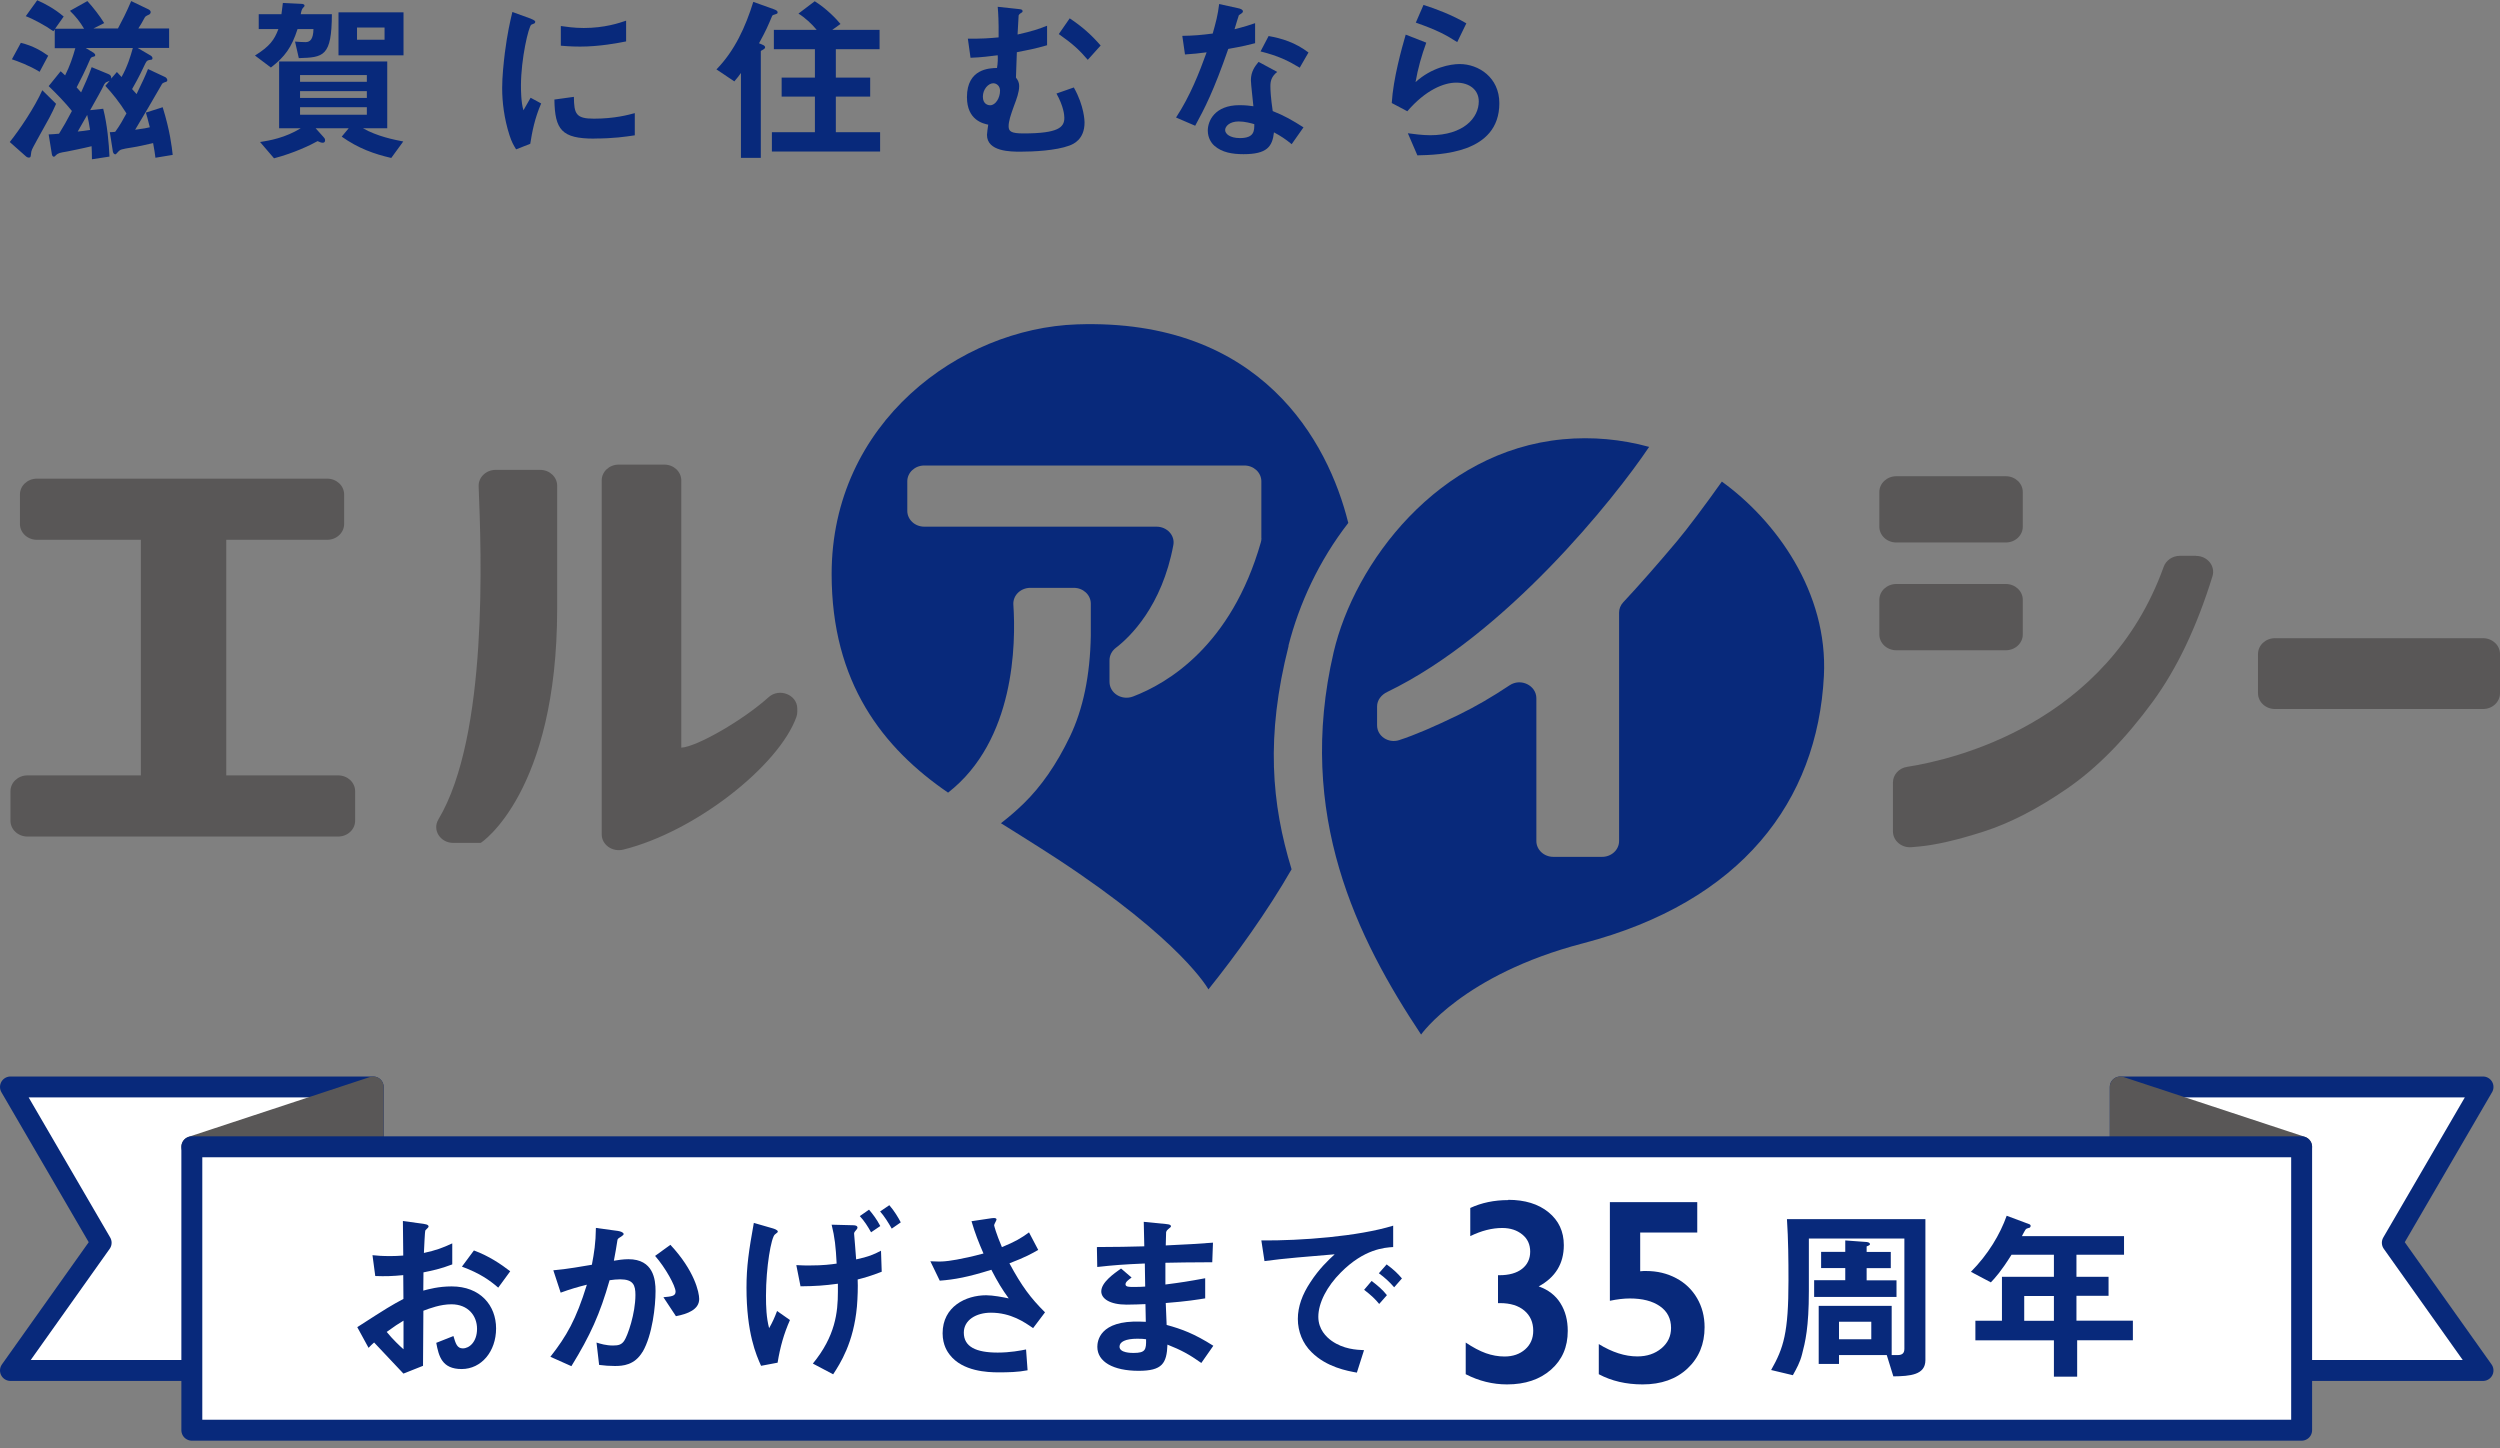 <?xml version="1.0" encoding="UTF-8"?><svg id="_レイヤー_1" xmlns="http://www.w3.org/2000/svg" viewBox="0 0 279.54 161.91"><rect x="0" y="0" width="279.54" height="161.91" fill="#808080" stroke="none"/><defs><style>.cls-1{fill:#08297b;}.cls-2{fill:#fff;stroke:#08297b;}.cls-2,.cls-3{stroke-linecap:round;stroke-linejoin:round;stroke-width:2.34px;}.cls-4,.cls-3{fill:#595757;}.cls-3{stroke:#595757;}</style></defs><path class="cls-4" d="M2.23,58.59v-3.3c0-.98.85-1.77,1.9-1.77h32.45c1.05,0,1.9.79,1.9,1.77v3.3c0,.98-.85,1.77-1.9,1.77h-11.28v26.34h12.51c1.05,0,1.9.79,1.9,1.77v3.3c0,.98-.85,1.77-1.9,1.77H3.07c-1.05,0-1.9-.79-1.9-1.77v-3.3c0-.98.85-1.77,1.9-1.77h12.68v-26.34H4.13c-1.05,0-1.9-.79-1.9-1.77Z"/><path class="cls-4" d="M49.01,91.64c5.62-9.37,4.8-29.96,4.51-37.26-.04-1,.82-1.84,1.9-1.84h4.98c1.05,0,1.9.79,1.9,1.77v13.75c0,20.52-8.48,26.19-8.56,26.19h-3.06c-1.44,0-2.37-1.44-1.66-2.62ZM89.05,80.17c-1.96,5.45-11.28,12.82-19.35,14.83-1.22.3-2.42-.53-2.42-1.71v-39.57c0-.98.85-1.77,1.9-1.77h5.1c1.05,0,1.9.79,1.9,1.77v29.88c1.73-.09,6.91-3.07,9.76-5.64,1.2-1.08,3.21-.28,3.21,1.28v.35c0,.2-.03.39-.1.58Z"/><path class="cls-4" d="M210.14,58.89v-3.87c0-.98.85-1.77,1.9-1.77h12.24c1.05,0,1.9.79,1.9,1.77v3.87c0,.98-.85,1.77-1.9,1.77h-12.24c-1.05,0-1.9-.79-1.9-1.77ZM210.14,70.94v-3.87c0-.98.85-1.77,1.9-1.77h12.24c1.05,0,1.9.79,1.9,1.77v3.87c0,.98-.85,1.77-1.9,1.77h-12.24c-1.05,0-1.9-.79-1.9-1.77ZM245.56,62.16c1.27,0,2.18,1.14,1.83,2.27-1.74,5.64-3.96,10.31-6.67,14.02-3.07,4.19-6.25,7.43-9.55,9.7-3.3,2.28-6.43,3.89-9.39,4.84-2.96.95-5.37,1.5-7.25,1.67-.29.03-.56.05-.81.07-1.11.09-2.06-.73-2.06-1.77v-5.46c0-.86.66-1.61,1.57-1.75,5.28-.82,22.4-4.85,28.7-22.36.26-.73.98-1.24,1.81-1.24h1.83Z"/><path class="cls-4" d="M252.48,77.51v-4.38c0-.98.85-1.77,1.9-1.77h23.26c1.05,0,1.9.79,1.9,1.77v4.38c0,.98-.85,1.77-1.9,1.77h-23.26c-1.05,0-1.9-.79-1.9-1.77Z"/><path class="cls-1" d="M203.94,75.6c.49-9.37-5.39-17.41-11.41-21.75-1.72,2.44-3.89,5.33-5.02,6.67-2.18,2.59-4.18,4.87-6.01,6.83-.3.32-.46.73-.46,1.15v25.54c0,.98-.85,1.77-1.9,1.77h-5.45c-1.05,0-1.9-.79-1.9-1.77v-15.96c0-1.43-1.73-2.29-2.98-1.46-1.95,1.3-3.84,2.4-5.69,3.3-2.77,1.35-4.98,2.29-6.62,2.82-.02,0-.03.01-.05.02-1.21.39-2.47-.45-2.47-1.65v-2.12c0-.7.47-1.3,1.14-1.62,13.24-6.4,25.41-21.63,29.28-27.4-3.09-.85-6.36-1.16-9.64-.85-13.95,1.31-23.31,13.82-25.64,23.82-4.24,18.2,2.66,32.03,9.78,42.74,0,0,4.7-6.71,18.1-10.2,17.72-4.62,26.21-15.87,26.94-29.88Z"/><path class="cls-1" d="M144.07,72.2c1.19-4.67,3.41-9.51,6.7-13.74l-.02-.02c-2.23-9.02-9.7-22.87-30.32-22.17-13.08.44-27.44,10.97-27.44,27.92,0,12.16,5.74,19.46,13.02,24.44,7.48-5.83,7.59-16.67,7.3-21.02-.07-1.02.8-1.88,1.9-1.88h4.86c1.05,0,1.9.79,1.9,1.77v3.58c-.08,4.45-.86,8.21-2.34,11.29-1.48,3.08-3.21,5.58-5.18,7.49-.84.82-1.69,1.54-2.53,2.19,0,0,4.09,2.54,6.3,3.99,14,9.18,16.9,14.59,16.9,14.59,3.06-3.81,6.59-8.71,9.3-13.43-2.24-7.32-2.91-14.84-.33-24.99ZM141.05,60.17c0,.16-.02.33-.07.48-3.3,11.54-10.42,15.76-14.29,17.23-1.26.48-2.63-.37-2.63-1.64v-2.42c0-.54.27-1.05.72-1.39,1.55-1.18,5.15-4.64,6.42-11.49.2-1.07-.71-2.05-1.88-2.05h-25.97c-1.05,0-1.9-.79-1.9-1.77v-3.3c0-.98.85-1.77,1.9-1.77h35.79c1.05,0,1.9.79,1.9,1.77v6.35Z"/><path class="cls-1" d="M4.01,15.9c-.44.8-.5.9-.54,1.28-.04.34-.04.44-.24.44-.12,0-.24-.04-.38-.18l-1.76-1.56c1.12-1.4,2.76-3.84,3.64-5.79l1.54,1.52c-.54,1.22-.72,1.52-2.26,4.28ZM4.43,8.03c-1.16-.72-2.5-1.2-3.1-1.4l1-1.84c1.4.34,2.32.92,3.06,1.44l-.96,1.8ZM17.38,17.64c-.02-.3-.14-.96-.26-1.64-.66.16-1.86.42-2.3.48-1.26.2-1.38.24-1.6.48-.1.12-.26.3-.32.3-.16,0-.26-.18-.28-.32l-.34-2.16c.2,0,.46-.02.6-.04.48-.64.94-1.46,1.26-2.06-.8-1.28-1.58-2.24-2.36-3.08l.48-.56s-.26.1-.3.12c-.16.06-.2.12-.3.26-.28.6-.84,1.58-1.58,2.9l1.46-.16c.46,1.8.64,3.9.7,5.35l-1.96.3c0-.54-.02-1.02-.04-1.46-.96.24-2.58.56-2.78.6-.76.12-.96.18-1.18.38-.06.08-.2.2-.24.2-.1,0-.22-.1-.24-.28l-.36-2.22c.34,0,.88-.06,1.16-.08.48-.76.86-1.44,1.44-2.54-.66-.84-1.82-2.04-2.6-2.78l1.34-1.66c.08.08.2.16.5.46.54-1.08.84-1.98,1.14-3.04h-2.3v-2.1l-.16.2c-.84-.6-2.22-1.36-3.08-1.68l1.28-1.78c.7.3,1.92.92,2.96,1.82l-.96,1.36h3.24c-.46-.78-.94-1.38-1.58-2L9.77.12c.64.7,1.36,1.62,1.88,2.46l-1.2.6h2.74c.54-1.02.88-1.66,1.48-3.06l1.92.92c.12.06.26.16.26.32s-.14.24-.16.26c-.38.18-.44.2-.54.4-.24.44-.38.7-.68,1.16h3.44v2.18h-3.52l1.4.82c.12.06.26.18.26.32,0,.16-.1.18-.16.18-.34.04-.46.06-.62.38-.32.68-.76,1.62-1.5,2.9.32.36.36.4.5.56.64-1.32.98-2.04,1.28-2.8l1.92.9c.14.06.24.24.24.34,0,.06-.02.14-.12.18-.42.14-.44.16-.56.4-.64,1.14-2.34,4.01-2.92,4.97,1.02-.14,1.36-.2,1.64-.28-.22-.94-.34-1.28-.44-1.64l1.88-.6c.82,2.64,1.02,4.41,1.12,5.33l-1.94.32ZM9.59,5.37l.86.52c.08.06.2.16.2.28,0,.06-.04.12-.1.14-.34.08-.38.1-.5.38-.52,1.22-1.04,2.24-1.48,3.08.16.18.44.48.5.56.34-.76.84-1.84,1.18-2.82l1.84.76c.36.14.36.36.34.52l.64-.74c.12.14.38.4.52.56.66-1.16,1.02-2.36,1.26-3.24h-5.27ZM9.75,12.85c-.36.64-.48.86-1.06,1.86.44-.04,1.04-.12,1.38-.18-.12-.74-.16-1.02-.32-1.68Z"/><path class="cls-1" d="M33.41,6.49l-.42-1.84c.4.04.98.06,1.18.06.5,0,.86-.32.88-1.46h-1.78c-.66,2.06-1.42,3.1-2.98,4.3l-1.78-1.34c1.66-1.04,2.16-1.74,2.62-2.96h-2.2v-1.66h2.54c.02-.18.14-1.06.16-1.26l2.04.1c.12,0,.38.02.38.2,0,.06-.02.12-.14.22-.14.12-.24.42-.28.74h3.48c-.02,4.73-.92,4.83-3.71,4.91ZM43.74,17.66c-1.9-.44-3.66-1.06-5.53-2.38l.78-.94h-3.7l.88.98c.06.06.18.18.18.36,0,.22-.12.28-.26.28-.16,0-.28-.04-.58-.18-.74.42-2.64,1.34-4.87,1.92l-1.56-1.82c1.04-.16,2.8-.46,4.55-1.54h-2.42v-7.47h12.09v7.47h-2.72c1.62.92,3.48,1.28,4.51,1.48l-1.34,1.84ZM41.02,8.39h-7.47v.76h7.47v-.76ZM41.02,10.19h-7.47v.76h7.47v-.76ZM41.02,11.99h-7.47v.84h7.47v-.84ZM37.85,6.19V1.38h7.27v4.81h-7.27ZM43,3.08h-3.08v1.36h3.08v-1.36Z"/><path class="cls-1" d="M59.29,16.08l-1.58.62c-.32-.52-.5-.84-.74-1.58-.6-1.86-.82-3.72-.82-5.27,0-1.28.16-2.76.3-3.94.28-2.16.56-3.38.84-4.57l2.04.74c.14.06.52.2.52.36,0,.04-.02.12-.1.18-.04.02-.3.12-.34.14-.3.18-1.16,3.8-1.16,6.83,0,.34,0,1.88.28,2.74.24-.42.36-.62.8-1.4l1.18.64c-.72,1.64-1.02,3.22-1.22,4.51ZM66.45,15.5c-3.64,0-4.41-.98-4.46-4.37l2.18-.3c.02,1.9.22,2.44,2.24,2.44,2.28,0,3.84-.42,4.57-.62v2.48c-1.06.16-2.4.36-4.52.36ZM64.85,5.21c-.16,0-1.08,0-2.14-.1v-2.2c.58.08,1.48.22,2.56.22,2.34,0,3.98-.56,4.74-.82v2.32c-.92.18-2.94.58-5.16.58Z"/><path class="cls-1" d="M86.75,1.58c-.32.1-.36.1-.42.22-.46,1.1-.66,1.58-1.46,3.04.46.18.68.26.68.46,0,.08-.06.16-.24.26-.22.12-.24.12-.24.2v11.89h-2.22v-9.49c-.2.28-.44.6-.74.94l-2-1.34c2.04-2.08,3.26-4.77,4.12-7.55l2.24.8c.4.14.48.24.48.38,0,.12-.08.16-.2.18ZM86.31,16.94v-2.16h4.81v-3.98h-3.72v-2.12h3.72v-3.18h-4.59v-2.16h4.79c-.54-.66-1.32-1.38-2.04-1.82l1.82-1.38c1.32.82,2.44,2,2.88,2.54l-.92.66h5.29v2.16h-4.89v3.18h3.84v2.12h-3.84v3.98h4.95v2.16h-12.09Z"/><path class="cls-1" d="M119.57,16.28c-1.5.56-4.02.68-5.45.68-1.1,0-3.76,0-3.76-1.88,0-.22.1-.86.14-1.14-.56-.12-2.38-.5-2.38-3.08,0-3.18,2.52-3.24,3.36-3.26.1-.54.1-1.1.08-1.42-.82.1-1.82.24-3.04.28l-.3-2.14c1.58.02,2.36-.04,3.44-.14.02-1.8-.04-2.72-.1-3.42l2.24.24c.44.04.54.08.54.26,0,.12-.1.14-.22.22-.12.08-.18.16-.22.24l-.12,2.14c1.62-.36,2.38-.62,3.3-.98v2.18c-1.28.38-2.44.6-3.38.78-.02.62-.06,1.84-.1,2.84.18.24.36.48.36.96,0,.64-.28,1.42-.58,2.2-.36,1-.6,1.7-.6,2.28s.3.8,1.66.8c3.9,0,4.57-.68,4.57-1.74,0-.32-.08-1.28-.88-2.72l1.94-.68c1.18,2.08,1.2,3.8,1.2,3.92,0,1.94-1.32,2.44-1.7,2.58ZM111.06,9.31c-.54,0-1.16.66-1.16,1.5s.58.96.82.96c.6,0,1.1-.82,1.1-1.62,0-.56-.4-.84-.76-.84ZM121.63,6.69c-.92-1.08-1.64-1.76-3.24-2.88l1.22-1.76c1.38.92,2.4,1.82,3.46,3.04l-1.44,1.6Z"/><path class="cls-1" d="M137.34,5.47c-1.62,4.68-2.66,6.69-3.7,8.59l-2.14-.92c1.6-2.44,2.6-5.03,3.42-7.29-.92.12-1.48.18-2.42.24l-.3-2.08c1.32-.02,2.16-.1,3.4-.26.34-1.2.58-2.08.72-3.3l2.18.48c.1.02.48.12.48.34,0,.2-.34.32-.46.44-.02.02-.4,1.3-.48,1.56,1.18-.3,1.78-.5,2.3-.68v2.24c-.68.18-1.3.34-3,.64ZM144.43,16.12c-.68-.56-1.2-.9-1.98-1.32-.18,1.6-.78,2.44-3.4,2.44-1.28,0-2.42-.2-3.26-.94-.32-.28-.74-.86-.74-1.7,0-1.08.78-2.84,3.54-2.84.66,0,1.16.06,1.56.12-.04-.46-.28-2.5-.28-2.92,0-.96.46-1.56.86-2.04l2.08,1.12c-.64.52-.76,1.02-.76,1.6,0,.42.04,1.3.26,2.78,1.32.52,2.18,1.02,3.44,1.82l-1.32,1.88ZM138.51,13.58c-1.04,0-1.52.56-1.52.96,0,.44.56.9,1.66.9,1.62,0,1.6-.84,1.6-1.56-.36-.1-1.06-.3-1.74-.3ZM145.33,7.57c-1.32-.8-2.4-1.32-4.38-1.82l.9-1.72c1.48.26,2.98.72,4.46,1.84l-.98,1.7Z"/><path class="cls-1" d="M158.48,17.36l-1.06-2.46c.64.08,1.58.22,2.5.22,3.72,0,5.43-1.94,5.43-3.78,0-1.28-1.02-2.1-2.52-2.1-1.38,0-3.4.8-5.47,3.2l-1.74-.92c.16-2.72,1.12-6.13,1.56-7.65l2.3.9c-.52,1.42-.94,2.9-1.2,4.41,1.8-1.64,3.9-2.02,4.93-2.02,2.1,0,4.44,1.48,4.44,4.38,0,5.65-6.69,5.77-9.17,5.83ZM162.94,4.71c-1.28-.82-2.24-1.34-4.63-2.18l.86-1.98c1.34.42,3.24,1.14,4.79,2.06l-1.02,2.1Z"/><polygon class="cls-2" points="237.08 153.24 237.08 121.54 277.64 121.54 267.5 138.96 277.64 153.24 237.08 153.24"/><polygon class="cls-2" points="41.73 153.24 41.73 121.54 1.17 121.54 11.31 138.96 1.17 153.24 41.73 153.24"/><polygon class="cls-3" points="237.08 121.54 237.08 128.23 257.36 128.23 237.08 121.54"/><polygon class="cls-3" points="41.73 121.54 41.73 128.23 21.45 128.23 41.73 121.54"/><rect class="cls-2" x="21.45" y="128.23" width="235.91" height="31.69" transform="translate(278.81 288.15) rotate(180)"/><path class="cls-1" d="M39.96,148.39c3.38-2.18,3.77-2.41,5.15-3.15l-.02-2.66c-1.24.12-1.98.14-3.13.1l-.31-2.33c.58.06,1.07.1,2.02.1.52,0,.82-.02,1.42-.06-.02-2.33-.02-2.52-.04-3.86l2.29.31c.58.08.58.23.58.33,0,.08-.31.33-.35.39-.08.12-.14,2.14-.17,2.54,1.32-.29,2.02-.54,3.17-1.07v2.35c-1.3.5-2.27.7-3.22.89l-.02,2.04c.6-.16,1.71-.47,3.17-.47,3.2,0,4.97,2.12,4.97,4.7s-1.65,4.54-3.85,4.54-2.56-1.42-2.84-2.93l1.92-.76c.25.85.41,1.38,1.05,1.38.74,0,1.59-.74,1.59-2.19s-.99-2.74-2.87-2.74c-1.22,0-2.41.45-3.13.72-.02,3.28-.02,3.65-.04,6.16l-2.19.87c-.89-.95-1.4-1.5-3.28-3.48-.29.27-.33.29-.62.6l-1.26-2.31ZM45.12,147.67c-.58.35-1.01.62-1.88,1.26.66.82,1.5,1.61,1.88,1.94v-3.2ZM55.71,143.98c-.93-.8-2-1.59-4.06-2.35l1.34-1.81c1.69.62,3.05,1.55,4.06,2.33l-1.34,1.83Z"/><path class="cls-1" d="M71.85,151.15c-.89,1.5-2.21,1.59-3.09,1.59-.56,0-1.2-.04-1.77-.12l-.29-2.5c.45.14,1.05.33,1.85.33.62,0,.95-.1,1.24-.52.39-.56,1.26-3.05,1.26-5.13,0-1.09-.23-1.75-1.71-1.75-.37,0-.78.04-1.18.1-1.07,3.77-2.16,6.18-4.27,9.61l-2.35-1.05c1.81-2.31,2.87-4.14,4.08-8.06-1.01.25-1.86.5-2.93.89l-.82-2.5c1.5-.12,3.4-.47,4.31-.62.25-1.32.43-2.41.45-4.12l2.52.35c.16.02.58.14.58.33,0,.08-.04.14-.27.29-.37.23-.41.25-.43.45-.1.74-.25,1.46-.39,2.25.45-.08,1.07-.17,1.63-.17,2.8,0,3.03,2.29,3.03,3.55,0,1.71-.35,4.91-1.44,6.8ZM75.58,147.17l-1.4-2.12c.89-.08,1.36-.12,1.36-.62,0-.64-1.15-2.7-2.29-4l1.71-1.24c2.7,2.89,3.22,5.32,3.22,6.06,0,1.17-1.28,1.67-2.6,1.92Z"/><path class="cls-1" d="M86.95,152.37l-1.85.35c-.54-1.2-1.63-3.65-1.63-8.74,0-2.39.27-4.18.82-7.24l2.08.6c.21.06.6.19.6.37,0,.08-.04.1-.33.33-.41.33-.99,3.65-.99,6.84,0,1.24.04,2.45.35,3.63.37-.64.62-1.2.89-1.92l1.44,1.01c-.68,1.55-1.09,2.99-1.38,4.76ZM95.9,143.07c.04.82,0,2.04-.08,3.01-.37,4.08-1.88,6.39-2.66,7.59l-2.27-1.2c2.52-3.07,2.8-5.73,2.8-8.04v-.89c-1.55.21-2.45.27-4.18.29l-.47-2.37c.7.04,1.01.04,1.44.04,1.61,0,2.45-.12,3.07-.21-.1-1.92-.21-2.93-.56-4.35l2.35.06c.21,0,.54.02.54.27,0,.08-.1.23-.17.29-.1.1-.21.25-.21.37,0,.08.21,2.43.23,2.89,1.36-.29,1.92-.52,2.78-.97l.08,2.35c-1.2.47-1.96.68-2.7.87ZM97.4,137.79c-.37-.66-.76-1.28-1.26-1.81l1.03-.72c.45.52.87,1.09,1.26,1.83l-1.03.7ZM99.71,137.38c-.37-.66-.85-1.42-1.3-1.92l1.03-.7c.56.64,1.01,1.4,1.28,1.92l-1.01.7Z"/><path class="cls-1" d="M115.52,148.51c-.95-.66-2.47-1.73-4.72-1.73-1.65,0-3.03.82-3.03,2.23,0,1.59,1.38,2.23,3.79,2.23,1.4,0,2.58-.23,3.17-.35l.17,2.33c-1.07.21-2.16.23-3.26.23-1.2,0-4-.1-5.44-1.96-.21-.27-.8-1.05-.8-2.41,0-2.99,2.6-4.25,4.87-4.25.76,0,1.86.21,2.52.35-.76-1.05-1.22-1.81-1.94-3.2-2.66.83-4.1,1.09-5.77,1.22l-1.05-2.17c.78.04,1.22.04,1.63,0,.31-.02,1.79-.19,4.31-.87-.54-1.24-.93-2.21-1.34-3.61l2.08-.31c.14-.02.72-.14.72.12,0,.1-.27.52-.27.64,0,.06.21.89.87,2.45,1.5-.62,2.16-1.01,3.03-1.65l1.03,1.96c-.68.39-1.34.78-3.22,1.5,1.38,2.56,2.37,3.88,3.98,5.48l-1.32,1.75Z"/><path class="cls-1" d="M134.31,152.39c-1.34-.95-2.25-1.44-3.77-2.04-.08,2.1-.58,2.93-3.22,2.93-2.84,0-4.62-1.01-4.62-2.68,0-.6.21-2.99,4.84-2.82l.58.02-.04-1.98c-.37.02-1.5.06-2.1.06-1.9,0-2.84-.68-2.84-1.48,0-1.01,1.4-1.98,2.21-2.56l1.18,1.01c-.37.27-.68.49-.68.76,0,.29.43.29.78.29.68,0,.95,0,1.42-.04l-.04-2.58c-2.37.1-3.55.19-5.32.39l-.04-2.23c2.35,0,3.46-.04,5.3-.08l-.06-2.74,2.52.25c.39.04.52.1.52.25,0,.08-.04.1-.27.29-.08.06-.23.19-.27.37,0,.02-.02.41-.04,1.48,2.64-.12,3.34-.17,5.28-.31l-.08,2.19c-2.29,0-4.21.04-5.24.06v2.43c1.79-.23,2.56-.35,4.45-.7v2.25c-.89.14-1.98.33-4.41.52.04,1.03.04,1.24.1,2.45,1.71.47,3.07.97,5.22,2.33l-1.34,1.92ZM127.18,149.69c-1.34,0-2,.35-2,.89,0,.7,1.32.7,1.57.7,1.34,0,1.42-.37,1.4-1.53-.23-.04-.49-.06-.97-.06Z"/><path class="cls-1" d="M149.92,142.29c-1.53,1.53-2.51,3.38-2.51,4.95,0,1.42.91,2.27,1.48,2.68,1.34.95,2.78,1.01,3.63,1.05l-.8,2.51c-1.09-.19-3.4-.62-5.07-2.29-.99-.97-1.53-2.31-1.53-3.71s.51-2.76,1.4-4.1c.97-1.5,2-2.47,2.72-3.13-2.76.23-5.79.47-7.85.76l-.35-2.31c4.45.04,10.84-.45,14.74-1.65v2.39c-.97.06-3.24.21-5.85,2.84ZM154.22,145.81c-.45-.56-.89-.97-1.69-1.59l.84-.99c.68.52,1.2.95,1.71,1.59l-.87.99ZM155.89,143.94c-.54-.62-1.03-1.07-1.71-1.57l.87-.99c.87.64,1.28,1.07,1.71,1.57l-.87.99Z"/><path class="cls-1" d="M211.71,153.91l-.74-2.39h-5.34v.99h-2.27v-6.49h8.16v5.5h.66c.52,0,.76-.21.76-.7v-12.33h-10.68v5.88c0,4.08-.41,5.71-.76,7.05-.23.93-.62,1.61-1.03,2.35l-2.43-.58c1.4-2.47,1.94-4.16,1.94-10,0-2.29-.02-4.58-.17-6.87h15.48v15.77c0,1.65-1.71,1.79-3.59,1.81ZM202.85,145.01v-1.86h3.48v-1.36h-2.7v-1.81h2.7v-1.28l2.31.17c.1,0,.45.04.45.25,0,.12-.23.19-.37.25v.62h2.7v1.81h-2.7v1.36h3.34v1.86h-9.21ZM209.24,147.79h-3.61v1.96h3.61v-1.96Z"/><path class="cls-1" d="M232.26,149.87v4.06h-2.6v-4.06h-8.78v-2.19h2.97v-4.91h5.81v-2.47h-4.74c-1.18,1.88-1.81,2.56-2.31,3.09l-2.23-1.18c1.92-1.94,3.26-4.18,4-6.27l2.54.95c.1.04.14.12.14.19s-.04.14-.1.19c-.06.02-.39.1-.43.17-.04,0-.41.7-.45.78h11.42v2.08h-5.32v2.47h3.59v2.12h-3.59v2.78h6.31v2.19h-6.23ZM229.66,144.91h-3.32v2.78h3.32v-2.78Z"/><path class="cls-1" d="M168.64,134.16c1.86,0,3.37.46,4.51,1.39,1.14.93,1.71,2.15,1.71,3.68,0,2.06-.94,3.6-2.81,4.61,1.08.38,1.89,1.01,2.43,1.88.55.87.82,1.9.82,3.1,0,1.79-.62,3.23-1.87,4.33-1.25,1.1-2.89,1.65-4.92,1.65-1.6,0-3.14-.38-4.62-1.14v-3.54c.82.55,1.56.94,2.25,1.19.68.24,1.38.37,2.09.37.94,0,1.71-.27,2.31-.8.6-.53.9-1.23.9-2.08,0-.94-.33-1.69-.99-2.25-.66-.56-1.57-.84-2.72-.84h-.23v-3.12h.17c1.07,0,1.92-.24,2.52-.71.6-.47.91-1.12.91-1.92s-.29-1.44-.88-1.92c-.59-.48-1.33-.73-2.25-.73-1.13,0-2.32.3-3.57.91v-3.15c1.26-.58,2.67-.88,4.25-.88Z"/><path class="cls-1" d="M189.78,134.42v3.4h-6.38v4.33l.38-.03h.3c1.23,0,2.34.27,3.34.8,1,.53,1.78,1.28,2.34,2.24.56.96.84,2.04.84,3.24,0,1.89-.64,3.43-1.91,4.62-1.27,1.19-2.94,1.78-5.02,1.78-1.84,0-3.47-.38-4.9-1.14v-3.37c1.5.92,2.93,1.38,4.31,1.38,1.08,0,1.97-.3,2.69-.9s1.08-1.36,1.08-2.28c0-1.04-.41-1.85-1.24-2.43-.83-.58-1.95-.87-3.37-.87-.67,0-1.42.09-2.23.26v-11.03h9.76Z"/></svg>